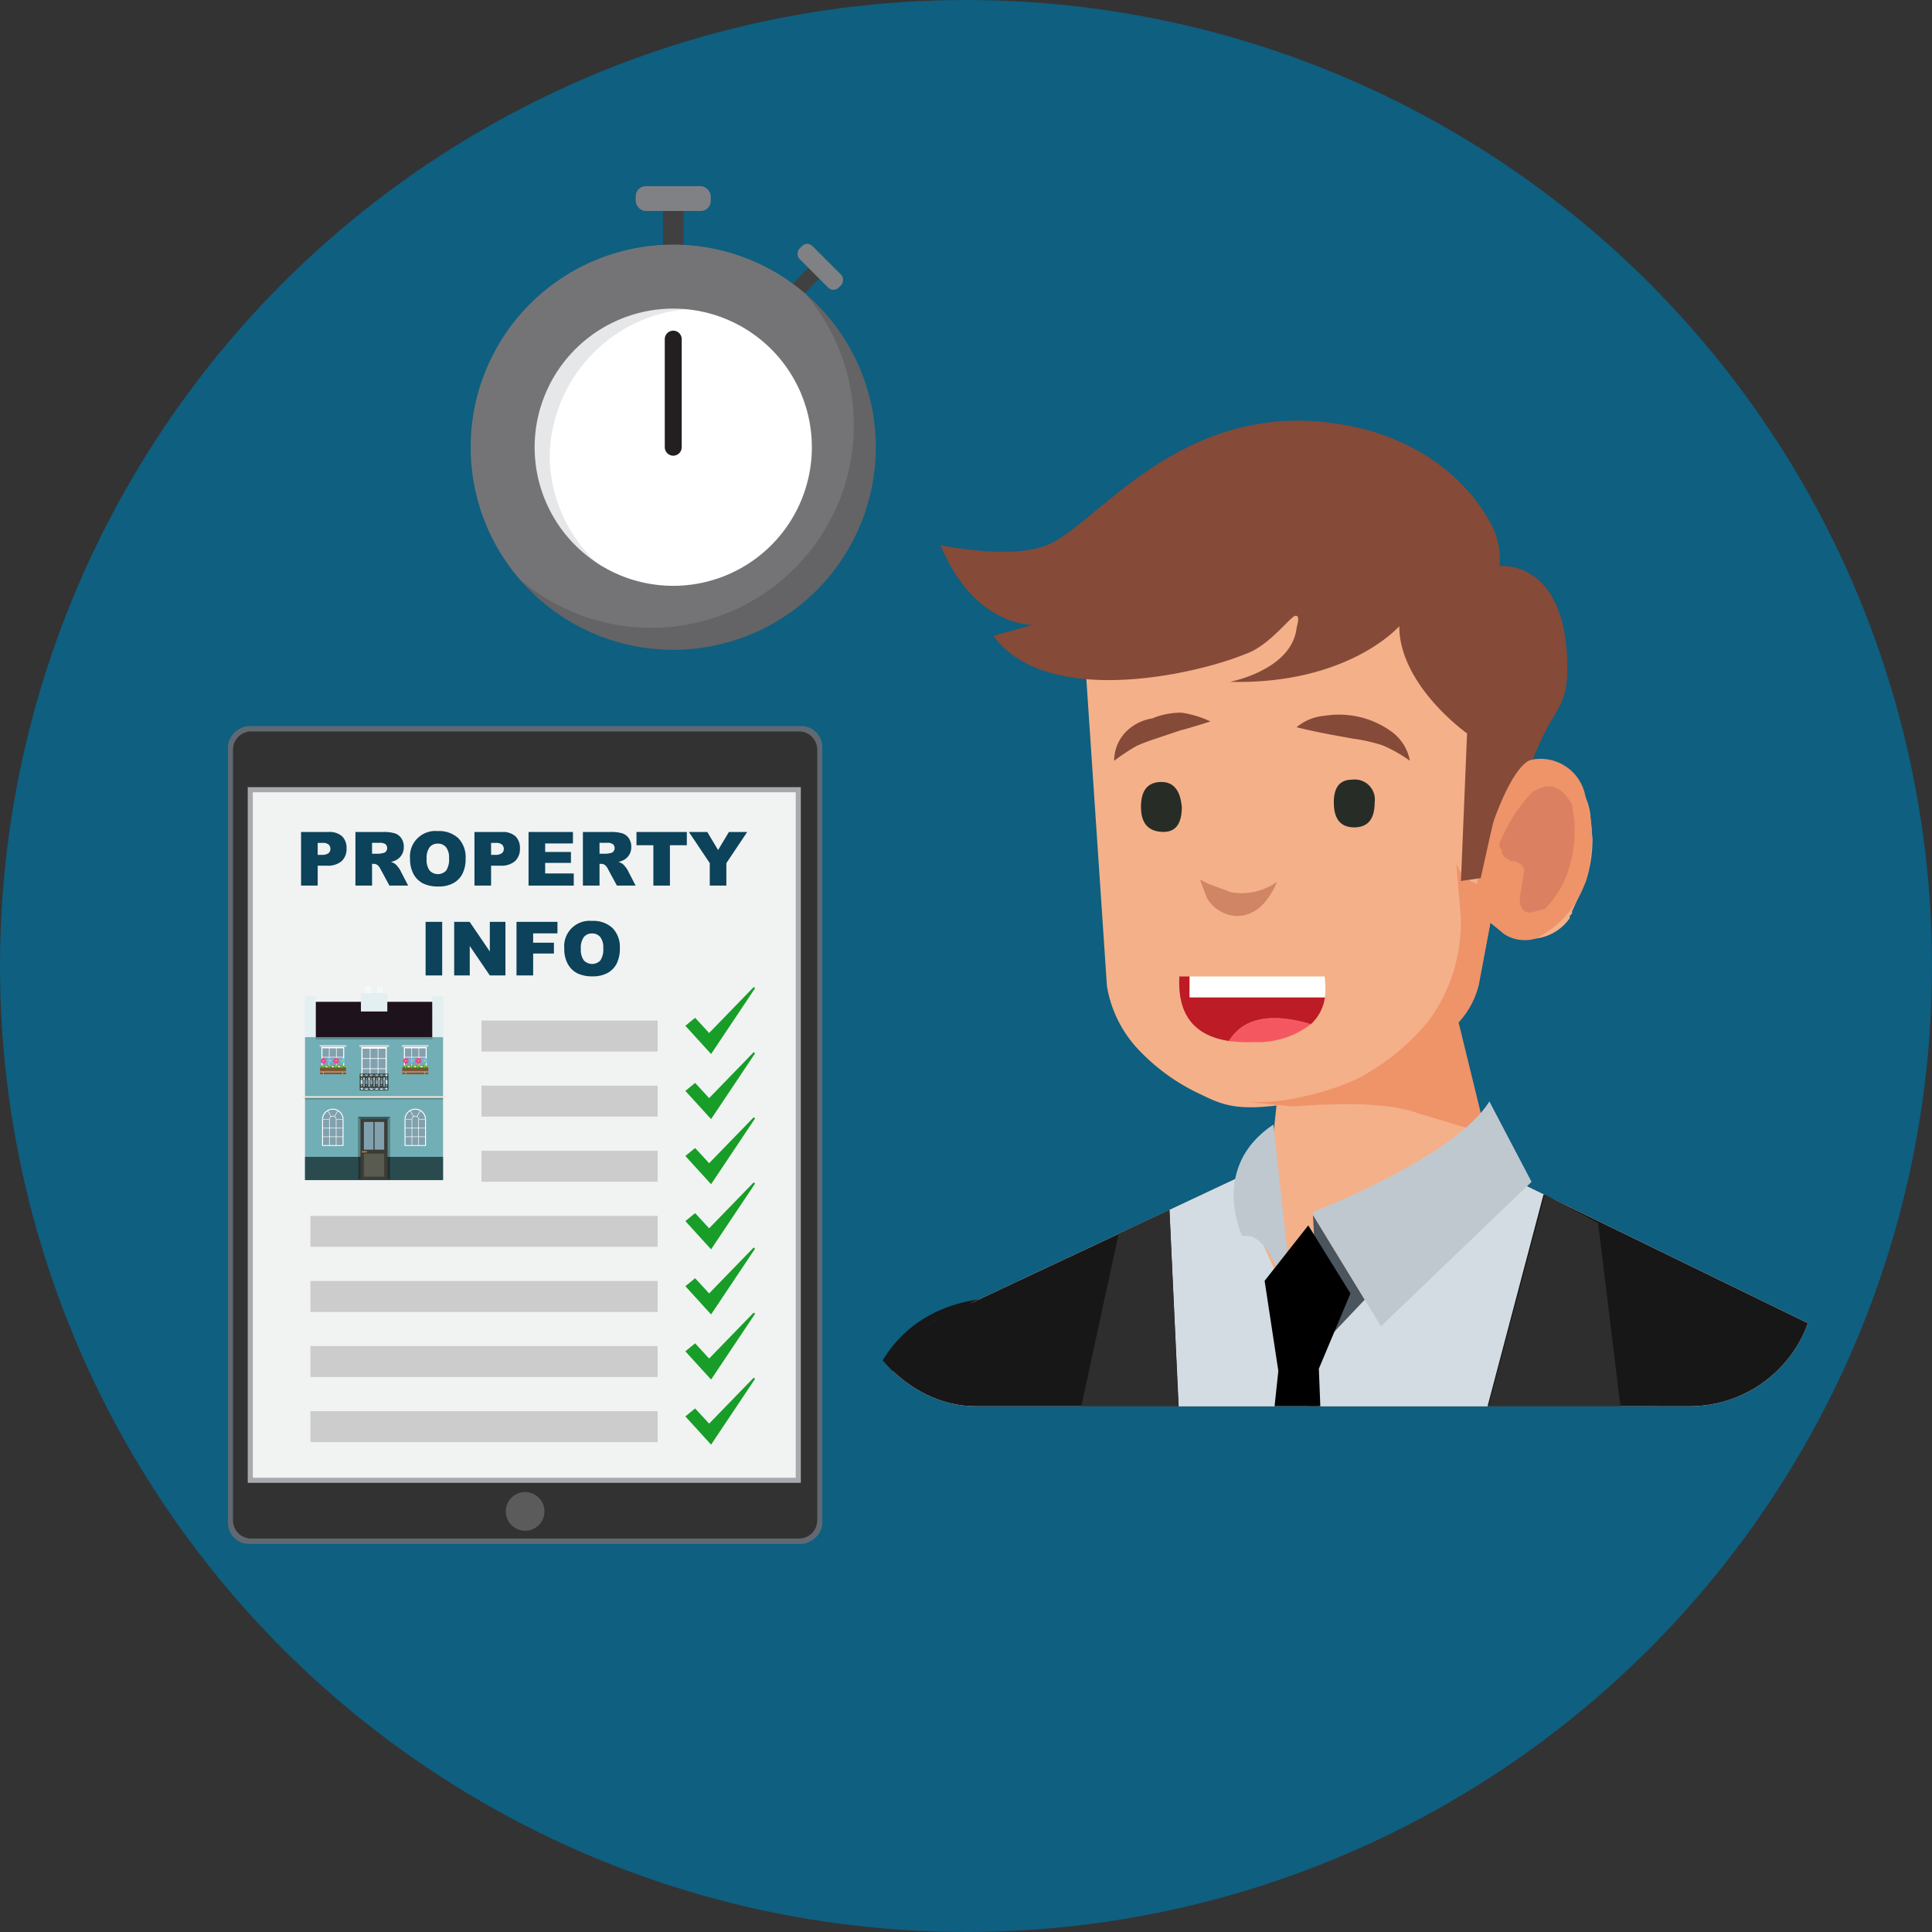 <?xml version="1.0" encoding="UTF-8"?>
<svg xmlns="http://www.w3.org/2000/svg" xmlns:xlink="http://www.w3.org/1999/xlink" width="160" height="160" viewBox="0 0 160 160">
  <rect x="0" y="0" width="160" height="160" fill="#333333" stroke="none"/>
  <defs>
    <style>.cls-1,.cls-11,.cls-36,.cls-39{fill:none;}.cls-2{isolation:isolate;}.cls-3{fill:#0e5f80;}.cls-4{fill:#404041;}.cls-5{fill:#808184;}.cls-33,.cls-6{fill:#fff;}.cls-7{fill:#e6e7e8;}.cls-8{fill:#747477;}.cls-20,.cls-9{opacity:0.2;}.cls-10{fill:#231f20;}.cls-11{stroke:#231f20;stroke-linecap:round;stroke-linejoin:round;stroke-width:1.403px;}.cls-12{fill:#606971;}.cls-13{fill:#323232;}.cls-14{fill:#a7a9ac;}.cls-15{fill:#f1f2f2;}.cls-16{fill:#5b5b5b;}.cls-17{fill:#0c425a;}.cls-18{fill:#1e121c;}.cls-102,.cls-103,.cls-104,.cls-105,.cls-106,.cls-107,.cls-108,.cls-109,.cls-112,.cls-113,.cls-114,.cls-115,.cls-116,.cls-117,.cls-118,.cls-119,.cls-18,.cls-21,.cls-22,.cls-23,.cls-28,.cls-33,.cls-34,.cls-40,.cls-41,.cls-42,.cls-43,.cls-44,.cls-45,.cls-46,.cls-47,.cls-51,.cls-52,.cls-53,.cls-54,.cls-55,.cls-56,.cls-57,.cls-58,.cls-61,.cls-62,.cls-63,.cls-64,.cls-65,.cls-66,.cls-67,.cls-68,.cls-71,.cls-72,.cls-73,.cls-74,.cls-75,.cls-76,.cls-77,.cls-78,.cls-82,.cls-83,.cls-84,.cls-85,.cls-86,.cls-87,.cls-88,.cls-89,.cls-92,.cls-93,.cls-94,.cls-95,.cls-96,.cls-97,.cls-98,.cls-99{fill-rule:evenodd;}.cls-19{fill:#72aeb5;}.cls-21{fill:#2a4b4e;}.cls-22,.cls-25{fill:#e3eff0;}.cls-23{fill:#f3f9f8;}.cls-24{fill:#f3e8d5;}.cls-26{fill:#568388;}.cls-27{fill:#1c3234;}.cls-28{fill:#39575b;}.cls-29{fill:#3b3c35;}.cls-30,.cls-34{fill:#81a1ae;}.cls-31{fill:#595a50;}.cls-32{fill:#c87e2c;}.cls-35{fill:#d3d6dd;}.cls-36{stroke:#14140b;stroke-width:0.043px;}.cls-36,.cls-39{stroke-miterlimit:10;}.cls-37{fill:#7f5533;}.cls-38{fill:#422918;mix-blend-mode:multiply;opacity:0.3;}.cls-39{stroke:#93c01f;stroke-width:0.061px;}.cls-40{fill:url(#linear-gradient);}.cls-41{fill:url(#linear-gradient-2);}.cls-42{fill:url(#linear-gradient-3);}.cls-43{fill:url(#linear-gradient-4);}.cls-44{fill:url(#linear-gradient-5);}.cls-45{fill:url(#linear-gradient-6);}.cls-46{fill:url(#linear-gradient-7);}.cls-47{fill:url(#linear-gradient-8);}.cls-48{fill:#fcea0d;}.cls-49{fill:url(#linear-gradient-9);}.cls-50{fill:url(#linear-gradient-10);}.cls-51{fill:url(#linear-gradient-11);}.cls-52{fill:url(#linear-gradient-12);}.cls-53{fill:url(#linear-gradient-13);}.cls-54{fill:url(#linear-gradient-14);}.cls-55{fill:url(#linear-gradient-15);}.cls-56{fill:url(#linear-gradient-16);}.cls-57{fill:url(#linear-gradient-17);}.cls-58{fill:url(#linear-gradient-18);}.cls-59{fill:url(#linear-gradient-19);}.cls-60{fill:url(#linear-gradient-20);}.cls-61{fill:url(#linear-gradient-21);}.cls-62{fill:url(#linear-gradient-22);}.cls-63{fill:url(#linear-gradient-23);}.cls-64{fill:url(#linear-gradient-24);}.cls-65{fill:url(#linear-gradient-25);}.cls-66{fill:url(#linear-gradient-26);}.cls-67{fill:url(#linear-gradient-27);}.cls-68{fill:url(#linear-gradient-28);}.cls-69{fill:url(#linear-gradient-29);}.cls-70{fill:url(#linear-gradient-30);}.cls-71{fill:url(#linear-gradient-31);}.cls-72{fill:url(#linear-gradient-32);}.cls-73{fill:url(#linear-gradient-33);}.cls-74{fill:url(#linear-gradient-34);}.cls-75{fill:url(#linear-gradient-35);}.cls-76{fill:url(#linear-gradient-36);}.cls-77{fill:url(#linear-gradient-37);}.cls-78{fill:url(#linear-gradient-38);}.cls-79{fill:url(#linear-gradient-39);}.cls-80{fill:url(#linear-gradient-40);}.cls-81{fill:#c7b299;}.cls-82{fill:url(#linear-gradient-41);}.cls-83{fill:url(#linear-gradient-42);}.cls-84{fill:url(#linear-gradient-43);}.cls-85{fill:url(#linear-gradient-44);}.cls-86{fill:url(#linear-gradient-45);}.cls-87{fill:url(#linear-gradient-46);}.cls-88{fill:url(#linear-gradient-47);}.cls-89{fill:url(#linear-gradient-48);}.cls-90{fill:url(#linear-gradient-49);}.cls-91{fill:url(#linear-gradient-50);}.cls-92{fill:url(#linear-gradient-51);}.cls-93{fill:url(#linear-gradient-52);}.cls-94{fill:url(#linear-gradient-53);}.cls-95{fill:url(#linear-gradient-54);}.cls-96{fill:url(#linear-gradient-55);}.cls-97{fill:url(#linear-gradient-56);}.cls-98{fill:url(#linear-gradient-57);}.cls-99{fill:url(#linear-gradient-58);}.cls-100{fill:url(#linear-gradient-59);}.cls-101{fill:url(#linear-gradient-60);}.cls-102{fill:url(#linear-gradient-61);}.cls-103{fill:url(#linear-gradient-62);}.cls-104{fill:url(#linear-gradient-63);}.cls-105{fill:url(#linear-gradient-64);}.cls-106{fill:url(#linear-gradient-65);}.cls-107{fill:url(#linear-gradient-66);}.cls-108{fill:url(#linear-gradient-67);}.cls-109{fill:url(#linear-gradient-68);}.cls-110{fill:url(#linear-gradient-69);}.cls-111{fill:url(#linear-gradient-70);}.cls-112{fill:url(#linear-gradient-71);}.cls-113{fill:url(#linear-gradient-72);}.cls-114{fill:url(#linear-gradient-73);}.cls-115{fill:url(#linear-gradient-74);}.cls-116{fill:url(#linear-gradient-75);}.cls-117{fill:url(#linear-gradient-76);}.cls-118{fill:url(#linear-gradient-77);}.cls-119{fill:url(#linear-gradient-78);}.cls-120{fill:url(#linear-gradient-79);}.cls-121{fill:url(#linear-gradient-80);}.cls-122{fill:#ccc;}.cls-123{fill:#179d28;}.cls-124{clip-path:url(#clip-path);}.cls-125{fill:#f4b089;}.cls-126{fill:#ef9369;}.cls-127{fill:#db8061;}.cls-128{fill:#d08564;}.cls-129{fill:#272c26;}.cls-130{fill:#854a38;}.cls-131{fill:#e69376;}.cls-132{fill:#171717;}.cls-133{fill:#f6a382;}.cls-134{fill:#d3dce3;}.cls-135{fill:#4b555e;}.cls-136{fill:#707f8d;}.cls-137{fill:#2e2e2e;}.cls-138{fill:#c0c8cf;}.cls-139{fill:#f55761;}.cls-140{fill:#bd1b25;}</style>
    <linearGradient id="linear-gradient" x1="42.497" y1="87.715" x2="42.631" y2="87.715" gradientTransform="translate(-15.78)" gradientUnits="userSpaceOnUse">
      <stop offset="0" stop-color="#ef87b5"></stop>
      <stop offset="0.406" stop-color="#eb4b9c"></stop>
      <stop offset="0.806" stop-color="#e71586"></stop>
      <stop offset="1" stop-color="#e5007e"></stop>
    </linearGradient>
    <linearGradient id="linear-gradient-2" x1="-3799.021" y1="-1735.809" x2="-3798.886" y2="-1735.809" gradientTransform="translate(-3772.17 -1647.825) rotate(180)" xlink:href="#linear-gradient"></linearGradient>
    <linearGradient id="linear-gradient-3" x1="-953.664" y1="-2757.642" x2="-953.529" y2="-2757.642" gradientTransform="translate(-2730.724 1041.446) rotate(90)" xlink:href="#linear-gradient"></linearGradient>
    <linearGradient id="linear-gradient-4" x1="-2802.86" y1="1109.548" x2="-2802.726" y2="1109.548" gradientTransform="translate(-1082.899 -2714.944) rotate(-90)" xlink:href="#linear-gradient"></linearGradient>
    <linearGradient id="linear-gradient-5" x1="133.709" y1="-1541.275" x2="133.844" y2="-1541.275" gradientTransform="translate(-1157.561 1083.006) rotate(45)" xlink:href="#linear-gradient"></linearGradient>
    <linearGradient id="linear-gradient-6" x1="-3890.233" y1="-106.819" x2="-3890.099" y2="-106.819" gradientTransform="translate(-2648.542 -2738.351) rotate(-135)" xlink:href="#linear-gradient"></linearGradient>
    <linearGradient id="linear-gradient-7" x1="-2582.654" y1="-2848.854" x2="-2582.519" y2="-2848.854" gradientTransform="translate(-3813.73 -100.335) rotate(135)" xlink:href="#linear-gradient"></linearGradient>
    <linearGradient id="linear-gradient-8" x1="-1173.87" y1="1200.761" x2="-1173.736" y2="1200.761" gradientTransform="translate(7.627 -1591.315) rotate(-45)" xlink:href="#linear-gradient"></linearGradient>
    <linearGradient id="linear-gradient-9" x1="42.321" y1="88.382" x2="42.592" y2="88.382" gradientTransform="translate(-15.78)" gradientUnits="userSpaceOnUse">
      <stop offset="0" stop-color="#008d36"></stop>
      <stop offset="0.448" stop-color="#48a62b"></stop>
      <stop offset="0.82" stop-color="#7eb922"></stop>
      <stop offset="1" stop-color="#93c01f"></stop>
    </linearGradient>
    <linearGradient id="linear-gradient-10" x1="42.536" y1="88.382" x2="42.807" y2="88.382" xlink:href="#linear-gradient-9"></linearGradient>
    <linearGradient id="linear-gradient-11" x1="43.02" y1="87.715" x2="43.155" y2="87.715" gradientTransform="translate(-15.78)" gradientUnits="userSpaceOnUse">
      <stop offset="0" stop-color="#9ccaee"></stop>
      <stop offset="0.25" stop-color="#7fc0ea"></stop>
      <stop offset="0.754" stop-color="#4aafe3"></stop>
      <stop offset="1" stop-color="#35a8e0"></stop>
    </linearGradient>
    <linearGradient id="linear-gradient-12" x1="-3799.544" y1="-1735.809" x2="-3799.41" y2="-1735.809" gradientTransform="translate(-3772.17 -1647.825) rotate(180)" xlink:href="#linear-gradient-11"></linearGradient>
    <linearGradient id="linear-gradient-13" x1="-953.664" y1="-2758.165" x2="-953.529" y2="-2758.165" gradientTransform="translate(-2730.724 1041.446) rotate(90)" xlink:href="#linear-gradient-11"></linearGradient>
    <linearGradient id="linear-gradient-14" x1="-2802.86" y1="1110.071" x2="-2802.726" y2="1110.071" gradientTransform="translate(-1082.899 -2714.944) rotate(-90)" xlink:href="#linear-gradient-11"></linearGradient>
    <linearGradient id="linear-gradient-15" x1="134.079" y1="-1541.645" x2="134.214" y2="-1541.645" gradientTransform="translate(-1157.561 1083.006) rotate(45)" xlink:href="#linear-gradient-11"></linearGradient>
    <linearGradient id="linear-gradient-16" x1="-3890.604" y1="-106.449" x2="-3890.469" y2="-106.449" gradientTransform="translate(-2648.542 -2738.351) rotate(-135)" xlink:href="#linear-gradient-11"></linearGradient>
    <linearGradient id="linear-gradient-17" x1="-2583.024" y1="-2849.224" x2="-2582.89" y2="-2849.224" gradientTransform="translate(-3813.73 -100.335) rotate(135)" xlink:href="#linear-gradient-11"></linearGradient>
    <linearGradient id="linear-gradient-18" x1="-1173.5" y1="1201.131" x2="-1173.366" y2="1201.131" gradientTransform="translate(7.627 -1591.315) rotate(-45)" xlink:href="#linear-gradient-11"></linearGradient>
    <linearGradient id="linear-gradient-19" x1="42.844" y1="88.382" x2="43.115" y2="88.382" xlink:href="#linear-gradient-9"></linearGradient>
    <linearGradient id="linear-gradient-20" x1="43.059" y1="88.382" x2="43.33" y2="88.382" xlink:href="#linear-gradient-9"></linearGradient>
    <linearGradient id="linear-gradient-21" x1="44.08" y1="87.715" x2="44.215" y2="87.715" xlink:href="#linear-gradient-11"></linearGradient>
    <linearGradient id="linear-gradient-22" x1="-3800.604" y1="-1735.809" x2="-3800.47" y2="-1735.809" gradientTransform="translate(-3772.17 -1647.825) rotate(180)" xlink:href="#linear-gradient-11"></linearGradient>
    <linearGradient id="linear-gradient-23" x1="-953.664" y1="-2759.225" x2="-953.529" y2="-2759.225" gradientTransform="translate(-2730.724 1041.446) rotate(90)" xlink:href="#linear-gradient-11"></linearGradient>
    <linearGradient id="linear-gradient-24" x1="-2802.86" y1="1111.131" x2="-2802.726" y2="1111.131" gradientTransform="translate(-1082.899 -2714.944) rotate(-90)" xlink:href="#linear-gradient-11"></linearGradient>
    <linearGradient id="linear-gradient-25" x1="134.829" y1="-1542.394" x2="134.963" y2="-1542.394" gradientTransform="translate(-1157.561 1083.006) rotate(45)" xlink:href="#linear-gradient-11"></linearGradient>
    <linearGradient id="linear-gradient-26" x1="-3891.353" y1="-105.699" x2="-3891.218" y2="-105.699" gradientTransform="translate(-2648.542 -2738.351) rotate(-135)" xlink:href="#linear-gradient-11"></linearGradient>
    <linearGradient id="linear-gradient-27" x1="-2583.774" y1="-2849.974" x2="-2583.639" y2="-2849.974" gradientTransform="translate(-3813.73 -100.335) rotate(135)" xlink:href="#linear-gradient-11"></linearGradient>
    <linearGradient id="linear-gradient-28" x1="-1172.751" y1="1201.88" x2="-1172.616" y2="1201.88" gradientTransform="translate(7.627 -1591.315) rotate(-45)" xlink:href="#linear-gradient-11"></linearGradient>
    <linearGradient id="linear-gradient-29" x1="43.905" y1="88.382" x2="44.175" y2="88.382" xlink:href="#linear-gradient-9"></linearGradient>
    <linearGradient id="linear-gradient-30" x1="44.119" y1="88.382" x2="44.39" y2="88.382" xlink:href="#linear-gradient-9"></linearGradient>
    <linearGradient id="linear-gradient-31" x1="43.543" y1="87.715" x2="43.678" y2="87.715" xlink:href="#linear-gradient"></linearGradient>
    <linearGradient id="linear-gradient-32" x1="-3800.068" y1="-1735.809" x2="-3799.933" y2="-1735.809" gradientTransform="translate(-3772.17 -1647.825) rotate(180)" xlink:href="#linear-gradient"></linearGradient>
    <linearGradient id="linear-gradient-33" x1="-953.664" y1="-2758.688" x2="-953.529" y2="-2758.688" gradientTransform="translate(-2730.724 1041.446) rotate(90)" xlink:href="#linear-gradient"></linearGradient>
    <linearGradient id="linear-gradient-34" x1="-2802.86" y1="1110.595" x2="-2802.726" y2="1110.595" gradientTransform="translate(-1082.899 -2714.944) rotate(-90)" xlink:href="#linear-gradient"></linearGradient>
    <linearGradient id="linear-gradient-35" x1="134.449" y1="-1542.015" x2="134.584" y2="-1542.015" gradientTransform="translate(-1157.561 1083.006) rotate(45)" xlink:href="#linear-gradient"></linearGradient>
    <linearGradient id="linear-gradient-36" x1="-3890.974" y1="-106.079" x2="-3890.839" y2="-106.079" gradientTransform="translate(-2648.542 -2738.351) rotate(-135)" xlink:href="#linear-gradient"></linearGradient>
    <linearGradient id="linear-gradient-37" x1="-2583.394" y1="-2849.594" x2="-2583.26" y2="-2849.594" gradientTransform="translate(-3813.73 -100.335) rotate(135)" xlink:href="#linear-gradient"></linearGradient>
    <linearGradient id="linear-gradient-38" x1="-1173.13" y1="1201.501" x2="-1172.996" y2="1201.501" gradientTransform="translate(7.627 -1591.315) rotate(-45)" xlink:href="#linear-gradient"></linearGradient>
    <linearGradient id="linear-gradient-39" x1="43.368" y1="88.382" x2="43.639" y2="88.382" xlink:href="#linear-gradient-9"></linearGradient>
    <linearGradient id="linear-gradient-40" x1="43.583" y1="88.382" x2="43.853" y2="88.382" xlink:href="#linear-gradient-9"></linearGradient>
    <linearGradient id="linear-gradient-41" x1="49.312" y1="87.715" x2="49.447" y2="87.715" xlink:href="#linear-gradient"></linearGradient>
    <linearGradient id="linear-gradient-42" x1="-3805.837" y1="-1735.809" x2="-3805.702" y2="-1735.809" gradientTransform="translate(-3772.17 -1647.825) rotate(180)" xlink:href="#linear-gradient"></linearGradient>
    <linearGradient id="linear-gradient-43" x1="-953.664" y1="-2764.457" x2="-953.529" y2="-2764.457" gradientTransform="translate(-2730.724 1041.446) rotate(90)" xlink:href="#linear-gradient"></linearGradient>
    <linearGradient id="linear-gradient-44" x1="-2802.86" y1="1116.364" x2="-2802.726" y2="1116.364" gradientTransform="translate(-1082.899 -2714.944) rotate(-90)" xlink:href="#linear-gradient"></linearGradient>
    <linearGradient id="linear-gradient-45" x1="138.529" y1="-1546.094" x2="138.663" y2="-1546.094" gradientTransform="translate(-1157.561 1083.006) rotate(45)" xlink:href="#linear-gradient"></linearGradient>
    <linearGradient id="linear-gradient-46" x1="-3895.053" y1="-101.999" x2="-3894.918" y2="-101.999" gradientTransform="translate(-2648.542 -2738.351) rotate(-135)" xlink:href="#linear-gradient"></linearGradient>
    <linearGradient id="linear-gradient-47" x1="-2587.474" y1="-2853.674" x2="-2587.339" y2="-2853.674" gradientTransform="translate(-3813.73 -100.335) rotate(135)" xlink:href="#linear-gradient"></linearGradient>
    <linearGradient id="linear-gradient-48" x1="-1169.051" y1="1205.58" x2="-1168.916" y2="1205.58" gradientTransform="translate(7.627 -1591.315) rotate(-45)" xlink:href="#linear-gradient"></linearGradient>
    <linearGradient id="linear-gradient-49" x1="49.137" y1="88.382" x2="49.408" y2="88.382" xlink:href="#linear-gradient-9"></linearGradient>
    <linearGradient id="linear-gradient-50" x1="49.352" y1="88.382" x2="49.622" y2="88.382" xlink:href="#linear-gradient-9"></linearGradient>
    <linearGradient id="linear-gradient-51" x1="49.836" y1="87.715" x2="49.97" y2="87.715" xlink:href="#linear-gradient-11"></linearGradient>
    <linearGradient id="linear-gradient-52" x1="-3806.36" y1="-1735.809" x2="-3806.226" y2="-1735.809" gradientTransform="translate(-3772.17 -1647.825) rotate(180)" xlink:href="#linear-gradient-11"></linearGradient>
    <linearGradient id="linear-gradient-53" x1="-953.664" y1="-2764.981" x2="-953.529" y2="-2764.981" gradientTransform="translate(-2730.724 1041.446) rotate(90)" xlink:href="#linear-gradient-11"></linearGradient>
    <linearGradient id="linear-gradient-54" x1="-2802.86" y1="1116.887" x2="-2802.726" y2="1116.887" gradientTransform="translate(-1082.899 -2714.944) rotate(-90)" xlink:href="#linear-gradient-11"></linearGradient>
    <linearGradient id="linear-gradient-55" x1="138.899" y1="-1546.464" x2="139.033" y2="-1546.464" gradientTransform="translate(-1157.561 1083.006) rotate(45)" xlink:href="#linear-gradient-11"></linearGradient>
    <linearGradient id="linear-gradient-56" x1="-3895.423" y1="-101.629" x2="-3895.288" y2="-101.629" gradientTransform="translate(-2648.542 -2738.351) rotate(-135)" xlink:href="#linear-gradient-11"></linearGradient>
    <linearGradient id="linear-gradient-57" x1="-2587.844" y1="-2854.044" x2="-2587.709" y2="-2854.044" gradientTransform="translate(-3813.73 -100.335) rotate(135)" xlink:href="#linear-gradient-11"></linearGradient>
    <linearGradient id="linear-gradient-58" x1="-1168.681" y1="1205.95" x2="-1168.546" y2="1205.95" gradientTransform="translate(7.627 -1591.315) rotate(-45)" xlink:href="#linear-gradient-11"></linearGradient>
    <linearGradient id="linear-gradient-59" x1="49.66" y1="88.382" x2="49.931" y2="88.382" xlink:href="#linear-gradient-9"></linearGradient>
    <linearGradient id="linear-gradient-60" x1="49.875" y1="88.382" x2="50.146" y2="88.382" xlink:href="#linear-gradient-9"></linearGradient>
    <linearGradient id="linear-gradient-61" x1="50.896" y1="87.715" x2="51.031" y2="87.715" xlink:href="#linear-gradient-11"></linearGradient>
    <linearGradient id="linear-gradient-62" x1="-3807.42" y1="-1735.809" x2="-3807.286" y2="-1735.809" gradientTransform="translate(-3772.17 -1647.825) rotate(180)" xlink:href="#linear-gradient-11"></linearGradient>
    <linearGradient id="linear-gradient-63" x1="-953.664" y1="-2766.041" x2="-953.529" y2="-2766.041" gradientTransform="translate(-2730.724 1041.446) rotate(90)" xlink:href="#linear-gradient-11"></linearGradient>
    <linearGradient id="linear-gradient-64" x1="-2802.86" y1="1117.947" x2="-2802.726" y2="1117.947" gradientTransform="translate(-1082.899 -2714.944) rotate(-90)" xlink:href="#linear-gradient-11"></linearGradient>
    <linearGradient id="linear-gradient-65" x1="139.648" y1="-1547.214" x2="139.783" y2="-1547.214" gradientTransform="translate(-1157.561 1083.006) rotate(45)" xlink:href="#linear-gradient-11"></linearGradient>
    <linearGradient id="linear-gradient-66" x1="-3896.173" y1="-100.88" x2="-3896.038" y2="-100.88" gradientTransform="translate(-2648.542 -2738.351) rotate(-135)" xlink:href="#linear-gradient-11"></linearGradient>
    <linearGradient id="linear-gradient-67" x1="-2588.593" y1="-2854.793" x2="-2588.459" y2="-2854.793" gradientTransform="translate(-3813.73 -100.335) rotate(135)" xlink:href="#linear-gradient-11"></linearGradient>
    <linearGradient id="linear-gradient-68" x1="-1167.931" y1="1206.7" x2="-1167.796" y2="1206.7" gradientTransform="translate(7.627 -1591.315) rotate(-45)" xlink:href="#linear-gradient-11"></linearGradient>
    <linearGradient id="linear-gradient-69" x1="50.72" y1="88.382" x2="50.991" y2="88.382" xlink:href="#linear-gradient-9"></linearGradient>
    <linearGradient id="linear-gradient-70" x1="50.935" y1="88.382" x2="51.206" y2="88.382" xlink:href="#linear-gradient-9"></linearGradient>
    <linearGradient id="linear-gradient-71" x1="50.359" y1="87.715" x2="50.494" y2="87.715" xlink:href="#linear-gradient"></linearGradient>
    <linearGradient id="linear-gradient-72" x1="-3806.883" y1="-1735.809" x2="-3806.749" y2="-1735.809" gradientTransform="translate(-3772.17 -1647.825) rotate(180)" xlink:href="#linear-gradient"></linearGradient>
    <linearGradient id="linear-gradient-73" x1="-953.664" y1="-2765.504" x2="-953.529" y2="-2765.504" gradientTransform="translate(-2730.724 1041.446) rotate(90)" xlink:href="#linear-gradient"></linearGradient>
    <linearGradient id="linear-gradient-74" x1="-2802.86" y1="1117.411" x2="-2802.726" y2="1117.411" gradientTransform="translate(-1082.899 -2714.944) rotate(-90)" xlink:href="#linear-gradient"></linearGradient>
    <linearGradient id="linear-gradient-75" x1="139.269" y1="-1546.834" x2="139.403" y2="-1546.834" gradientTransform="translate(-1157.561 1083.006) rotate(45)" xlink:href="#linear-gradient"></linearGradient>
    <linearGradient id="linear-gradient-76" x1="-3895.793" y1="-101.259" x2="-3895.659" y2="-101.259" gradientTransform="translate(-2648.542 -2738.351) rotate(-135)" xlink:href="#linear-gradient"></linearGradient>
    <linearGradient id="linear-gradient-77" x1="-2588.214" y1="-2854.414" x2="-2588.079" y2="-2854.414" gradientTransform="translate(-3813.73 -100.335) rotate(135)" xlink:href="#linear-gradient"></linearGradient>
    <linearGradient id="linear-gradient-78" x1="-1168.311" y1="1206.32" x2="-1168.176" y2="1206.32" gradientTransform="translate(7.627 -1591.315) rotate(-45)" xlink:href="#linear-gradient"></linearGradient>
    <linearGradient id="linear-gradient-79" x1="50.184" y1="88.382" x2="50.454" y2="88.382" xlink:href="#linear-gradient-9"></linearGradient>
    <linearGradient id="linear-gradient-80" x1="50.398" y1="88.382" x2="50.669" y2="88.382" xlink:href="#linear-gradient-9"></linearGradient>
    <clipPath id="clip-path">
      <rect class="cls-1" x="70.345" y="22.544" width="80" height="93.913" rx="10.423"></rect>
    </clipPath>
  </defs>
  <g class="cls-2">
    <g id="Layer_1" data-name="Layer 1">
      <circle class="cls-3" cx="80" cy="80" r="80"></circle>
      <rect class="cls-4" x="54.908" y="16.86" width="1.693" height="4.044"></rect>
      <rect class="cls-5" x="52.646" y="15.421" width="6.217" height="2.052" rx="0.827"></rect>
      <rect class="cls-4" x="66.042" y="21.878" width="1.248" height="2.98" transform="translate(36.05 -40.295) rotate(45)"></rect>
      <rect class="cls-5" x="65.644" y="21.343" width="4.582" height="1.512" rx="0.609" transform="translate(35.524 -41.565) rotate(45)"></rect>
      <ellipse class="cls-6" cx="55.848" cy="37.238" rx="12.681" ry="12.225"></ellipse>
      <path class="cls-7" d="M45.522,37.782A12.459,12.459,0,0,1,58.203,25.557a13.253,13.253,0,0,1,1.769.121,13.085,13.085,0,0,0-4.123-.665A12.459,12.459,0,0,0,43.167,37.238,12.382,12.382,0,0,0,54.08,49.342,12.271,12.271,0,0,1,45.522,37.782Z"></path>
      <path class="cls-8" d="M55.755,25.557A11.479,11.479,0,1,1,44.276,37.036,11.492,11.492,0,0,1,55.755,25.557m0-5.298a16.777,16.777,0,1,0,16.777,16.777,16.777,16.777,0,0,0-16.777-16.777Z"></path>
      <g class="cls-9">
        <path class="cls-10" d="M66.67,24.296A16.776,16.776,0,0,1,43.014,47.951,16.777,16.777,0,1,0,66.67,24.296Z"></path>
      </g>
      <line class="cls-11" x1="55.755" y1="37.036" x2="55.755" y2="28.085"></line>
      <rect class="cls-12" x="9.625" y="69.383" width="67.726" height="49.225" rx="1.732" transform="translate(-50.508 137.483) rotate(-90)"></rect>
      <path class="cls-13" d="M20.807,60.574H66.169a1.51,1.51,0,0,1,1.51,1.51v63.823a1.51,1.51,0,0,1-1.51,1.51H20.807a1.51,1.51,0,0,1-1.51-1.51V62.084A1.51,1.51,0,0,1,20.807,60.574Z" transform="translate(86.976 187.991) rotate(180)"></path>
      <rect class="cls-14" x="14.612" y="71.093" width="57.613" height="45.805" transform="translate(-50.577 137.414) rotate(-90)"></rect>
      <rect class="cls-15" x="20.937" y="65.611" width="44.962" height="56.769" transform="translate(86.837 187.991) rotate(180)"></rect>
      <circle class="cls-16" cx="43.488" cy="125.168" r="1.603"></circle>
      <path class="cls-17" d="M24.933,68.902h2.279a1.56,1.56,0,0,1,1.116.354,1.329,1.329,0,0,1,.371,1.008,1.368,1.368,0,0,1-.404,1.051,1.753,1.753,0,0,1-1.234.378H26.31v1.647h-1.377Zm1.377,1.893h.337a.866.866,0,0,0,.557-.138.444.444,0,0,0,.16-.353.491.491,0,0,0-.139-.353.724.724,0,0,0-.524-.145H26.31Z"></path>
      <path class="cls-17" d="M29.435,73.341V68.902H31.72a3.296,3.296,0,0,1,.972.109,1.027,1.027,0,0,1,.542.404,1.221,1.221,0,0,1,.206.719,1.186,1.186,0,0,1-.591,1.071,1.626,1.626,0,0,1-.481.176,1.38,1.38,0,0,1,.357.164,1.402,1.402,0,0,1,.219.233,1.752,1.752,0,0,1,.192.275L33.8,73.341H32.25l-.732-1.356a1.023,1.023,0,0,0-.249-.342.577.577,0,0,0-.336-.103h-.121v1.802Zm1.377-2.64H31.39a2.097,2.097,0,0,0,.363-.061.367.367,0,0,0,.223-.14.447.447,0,0,0-.05-.587.821.821,0,0,0-.512-.115h-.603Z"></path>
      <path class="cls-17" d="M33.96,71.125a2.101,2.101,0,0,1,2.292-2.298,2.322,2.322,0,0,1,1.708.595,2.243,2.243,0,0,1,.6,1.666,2.729,2.729,0,0,1-.263,1.276,1.862,1.862,0,0,1-.757.775,2.499,2.499,0,0,1-1.233.277,2.843,2.843,0,0,1-1.243-.239,1.879,1.879,0,0,1-.798-.757A2.523,2.523,0,0,1,33.96,71.125Zm1.372.006a1.492,1.492,0,0,0,.249.966.945.945,0,0,0,1.364.006,1.644,1.644,0,0,0,.242-1.032,1.369,1.369,0,0,0-.253-.916.864.864,0,0,0-.686-.289.833.833,0,0,0-.666.294A1.489,1.489,0,0,0,35.332,71.131Z"></path>
      <path class="cls-17" d="M39.292,68.902h2.279a1.56,1.56,0,0,1,1.116.354,1.329,1.329,0,0,1,.371,1.008,1.369,1.369,0,0,1-.404,1.051,1.753,1.753,0,0,1-1.234.378h-.751v1.647H39.292Zm1.377,1.893h.337a.866.866,0,0,0,.557-.138.444.444,0,0,0,.16-.353.491.491,0,0,0-.139-.353.724.724,0,0,0-.524-.145h-.391Z"></path>
      <path class="cls-17" d="M43.773,68.902h3.676V69.85H45.148v.706h2.135v.905H45.148v.875h2.368v1.005H43.773Z"></path>
      <path class="cls-17" d="M48.273,73.341V68.902h2.285a3.297,3.297,0,0,1,.972.109,1.027,1.027,0,0,1,.542.404,1.221,1.221,0,0,1,.206.719,1.185,1.185,0,0,1-.591,1.071,1.626,1.626,0,0,1-.481.176,1.38,1.38,0,0,1,.357.164,1.403,1.403,0,0,1,.219.233,1.748,1.748,0,0,1,.192.275l.664,1.286h-1.55l-.732-1.356a1.022,1.022,0,0,0-.249-.342.577.577,0,0,0-.336-.103h-.121v1.802Zm1.377-2.64h.578a2.097,2.097,0,0,0,.363-.061.367.367,0,0,0,.223-.14.447.447,0,0,0-.05-.587.821.821,0,0,0-.512-.115h-.603Z"></path>
      <path class="cls-17" d="M52.711,68.902H56.88V69.998H55.48v3.343H54.109V69.998H52.711Z"></path>
      <path class="cls-17" d="M57.052,68.902h1.523l.894,1.497.895-1.497h1.516l-1.726,2.579v1.859H58.78V71.481Z"></path>
      <path class="cls-17" d="M35.246,76.343H36.62v4.438h-1.374Z"></path>
      <path class="cls-17" d="M37.613,76.343h1.281l1.671,2.456v-2.456h1.293v4.438h-1.293l-1.662-2.437v2.437h-1.29Z"></path>
      <path class="cls-17" d="M42.775,76.343H46.166v.954H44.153v.774h1.72v.896h-1.72v1.813H42.775Z"></path>
      <path class="cls-17" d="M46.732,78.565a2.101,2.101,0,0,1,2.292-2.298,2.322,2.322,0,0,1,1.708.595,2.244,2.244,0,0,1,.6,1.666,2.728,2.728,0,0,1-.263,1.276,1.862,1.862,0,0,1-.757.775,2.5,2.5,0,0,1-1.233.277,2.845,2.845,0,0,1-1.243-.239,1.879,1.879,0,0,1-.798-.757A2.523,2.523,0,0,1,46.732,78.565Zm1.372.006a1.492,1.492,0,0,0,.249.966.945.945,0,0,0,1.364.006,1.645,1.645,0,0,0,.242-1.032,1.369,1.369,0,0,0-.253-.916.863.863,0,0,0-.685-.289.832.832,0,0,0-.666.294A1.489,1.489,0,0,0,48.105,78.571Z"></path>
      <polygon class="cls-18" points="35.874 85.948 26.107 85.948 26.076 82.964 35.828 82.964 35.874 85.948 35.874 85.948"></polygon>
      <rect class="cls-19" x="25.26" y="85.891" width="11.432" height="11.841"></rect>
      <rect class="cls-20" x="26.156" y="85.891" width="9.656" height="0.192"></rect>
      <polygon class="cls-21" points="36.692 97.731 36.692 95.806 25.26 95.806 25.26 97.731 36.692 97.731 36.692 97.731"></polygon>
      <polygon class="cls-22" points="32.077 82.242 29.89 82.242 29.89 83.767 32.077 83.767 32.077 82.242 32.077 82.242"></polygon>
      <path class="cls-23" d="M31.224,81.802v.441h.51v-.441a.155.155,0,0,0-.155-.155h-.2A.155.155,0,0,0,31.224,81.802Z"></path>
      <path class="cls-23" d="M30.234,81.802v.441h.51v-.441a.155.155,0,0,0-.155-.155h-.2A.155.155,0,0,0,30.234,81.802Z"></path>
      <rect class="cls-24" x="25.054" y="90.783" width="11.819" height="0.136"></rect>
      <rect class="cls-20" x="25.235" y="90.919" width="11.457" height="0.132"></rect>
      <rect class="cls-25" x="25.26" y="82.501" width="0.895" height="3.389"></rect>
      <rect class="cls-25" x="35.797" y="82.501" width="0.895" height="3.389"></rect>
      <rect class="cls-26" x="29.639" y="92.487" width="2.676" height="5.22" transform="translate(61.955 190.193) rotate(180)"></rect>
      <rect class="cls-27" x="29.644" y="95.806" width="2.671" height="1.901"></rect>
      <polygon class="cls-28" points="30.987 93.681 29.639 92.487 32.316 92.487 30.987 93.681"></polygon>
      <g id="Symbol_9_0_Layer2_0_MEMBER_8_MEMBER_12_MEMBER_0_FILL" data-name="Symbol 9 0 Layer2 0 MEMBER 8 MEMBER 12 MEMBER 0 FILL">
        <path class="cls-29" d="M32.097,92.675H29.855v5.032h2.243Z"></path>
      </g>
      <g id="Symbol_9_0_Layer2_0_MEMBER_8_MEMBER_12_MEMBER_1_MEMBER_1_FILL" data-name="Symbol 9 0 Layer2 0 MEMBER 8 MEMBER 12 MEMBER 1 MEMBER 1 FILL">
        <path class="cls-30" d="M30.135,92.915V95.21H30.93V92.915Z"></path>
      </g>
      <g id="Symbol_9_0_Layer2_0_MEMBER_8_MEMBER_12_MEMBER_1_MEMBER_1_FILL-2" data-name="Symbol 9 0 Layer2 0 MEMBER 8 MEMBER 12 MEMBER 1 MEMBER 1 FILL">
        <path class="cls-30" d="M31.022,92.915V95.21h.794V92.915Z"></path>
      </g>
      <g id="Symbol_9_0_Layer2_0_MEMBER_8_MEMBER_12_MEMBER_1_MEMBER_1_FILL-3" data-name="Symbol 9 0 Layer2 0 MEMBER 8 MEMBER 12 MEMBER 1 MEMBER 1 FILL">
        <path class="cls-31" d="M30.135,95.539v1.908h1.681V95.539Z"></path>
      </g>
      <path class="cls-32" d="M30.338,95.33h-.33a.056.056,0,0,0-.055.056h0a.055.055,0,0,0,.055.055h.33a.056.056,0,0,0,.055-.055A.055.055,0,0,0,30.338,95.33Z"></path>
      <polygon class="cls-33" points="28.448 92.707 26.674 92.707 26.674 94.9 28.448 94.9 28.448 92.707 28.448 92.707"></polygon>
      <rect class="cls-30" x="26.752" y="92.734" width="0.508" height="0.669"></rect>
      <rect class="cls-30" x="27.862" y="92.734" width="0.508" height="0.669"></rect>
      <rect class="cls-30" x="26.752" y="93.449" width="0.508" height="0.669"></rect>
      <rect class="cls-30" x="27.307" y="93.449" width="0.508" height="0.669"></rect>
      <rect class="cls-30" x="27.862" y="93.449" width="0.508" height="0.669"></rect>
      <rect class="cls-30" x="26.752" y="94.163" width="0.508" height="0.669"></rect>
      <rect class="cls-30" x="27.307" y="94.163" width="0.508" height="0.669"></rect>
      <rect class="cls-30" x="27.862" y="94.163" width="0.508" height="0.669"></rect>
      <path class="cls-33" d="M27.561,91.82a.887.887,0,0,1,.887.887H26.674A.887.887,0,0,1,27.561,91.82Z"></path>
      <path class="cls-34" d="M27.307,92.707h0a.254.254,0,0,1,.508,0l0,.002v.693h-.508v-.696Z"></path>
      <path class="cls-34" d="M27.692,92.438a.29.29,0,0,0-.262,0l-.256-.443a.811.811,0,0,1,.773,0Z"></path>
      <path class="cls-34" d="M27.393,92.459a.299.299,0,0,0-.13.227h-.511a.809.809,0,0,1,.386-.669Z"></path>
      <path class="cls-34" d="M27.859,92.686a.299.299,0,0,0-.13-.227l.255-.442a.808.808,0,0,1,.386.669Z"></path>
      <polygon class="cls-33" points="32.025 86.714 29.931 86.714 29.931 90.247 32.025 90.247 32.025 86.714 32.025 86.714"></polygon>
      <rect class="cls-30" x="30.023" y="87.69" width="0.6" height="0.79"></rect>
      <rect class="cls-30" x="30.678" y="87.69" width="0.6" height="0.79"></rect>
      <rect class="cls-30" x="31.333" y="87.69" width="0.6" height="0.79"></rect>
      <rect class="cls-30" x="30.023" y="88.534" width="0.6" height="0.79"></rect>
      <rect class="cls-30" x="30.678" y="88.534" width="0.6" height="0.79"></rect>
      <rect class="cls-30" x="31.333" y="88.534" width="0.6" height="0.79"></rect>
      <rect class="cls-30" x="30.023" y="86.846" width="0.6" height="0.79"></rect>
      <rect class="cls-30" x="30.678" y="86.846" width="0.6" height="0.79"></rect>
      <rect class="cls-30" x="31.333" y="86.846" width="0.6" height="0.79"></rect>
      <rect class="cls-30" x="30.023" y="89.378" width="0.6" height="0.79"></rect>
      <rect class="cls-30" x="30.678" y="89.378" width="0.6" height="0.79"></rect>
      <rect class="cls-30" x="31.333" y="89.378" width="0.6" height="0.79"></rect>
      <rect class="cls-35" x="29.765" y="86.545" width="2.457" height="0.169" transform="translate(61.987 173.259) rotate(-180)"></rect>
      <rect class="cls-36" x="31.915" y="89.167" width="0.218" height="0.876" transform="translate(64.048 179.211) rotate(-180)"></rect>
      <circle class="cls-36" cx="32.024" cy="89.336" r="0.08"></circle>
      <circle class="cls-36" cx="32.024" cy="89.879" r="0.08"></circle>
      <rect class="cls-36" x="30.869" y="87.903" width="0.218" height="2.311" transform="translate(120.036 58.08) rotate(90)"></rect>
      <circle class="cls-36" cx="31.812" cy="89.058" r="0.08"></circle>
      <circle class="cls-36" cx="31.394" cy="89.058" r="0.08"></circle>
      <circle class="cls-36" cx="30.976" cy="89.058" r="0.08"></circle>
      <circle class="cls-36" cx="30.558" cy="89.058" r="0.08"></circle>
      <circle class="cls-36" cx="30.14" cy="89.058" r="0.08"></circle>
      <rect class="cls-36" x="30.869" y="88.997" width="0.218" height="2.311" transform="translate(121.13 59.175) rotate(90)"></rect>
      <circle class="cls-36" cx="31.812" cy="90.153" r="0.08"></circle>
      <circle class="cls-36" cx="31.394" cy="90.153" r="0.08"></circle>
      <circle class="cls-36" cx="30.976" cy="90.153" r="0.08"></circle>
      <circle class="cls-36" cx="30.558" cy="90.153" r="0.08"></circle>
      <circle class="cls-36" cx="30.14" cy="90.153" r="0.08"></circle>
      <rect class="cls-36" x="31.496" y="89.167" width="0.218" height="0.876" transform="translate(63.211 179.211) rotate(-180)"></rect>
      <circle class="cls-36" cx="31.606" cy="89.336" r="0.08"></circle>
      <circle class="cls-36" cx="31.606" cy="89.879" r="0.08"></circle>
      <rect class="cls-36" x="31.078" y="89.167" width="0.218" height="0.876" transform="translate(62.374 179.211) rotate(-180)"></rect>
      <circle class="cls-36" cx="31.187" cy="89.336" r="0.08"></circle>
      <circle class="cls-36" cx="31.187" cy="89.879" r="0.08"></circle>
      <rect class="cls-36" x="30.659" y="89.167" width="0.218" height="0.876" transform="translate(61.537 179.211) rotate(-180)"></rect>
      <circle class="cls-36" cx="30.769" cy="89.336" r="0.08"></circle>
      <circle class="cls-36" cx="30.769" cy="89.879" r="0.08"></circle>
      <rect class="cls-36" x="30.241" y="89.167" width="0.218" height="0.876" transform="translate(60.7 179.211) rotate(-180)"></rect>
      <circle class="cls-36" cx="30.35" cy="89.336" r="0.08"></circle>
      <circle class="cls-36" cx="30.35" cy="89.879" r="0.08"></circle>
      <rect class="cls-36" x="29.823" y="89.167" width="0.218" height="0.876" transform="translate(59.863 179.211) rotate(-180)"></rect>
      <circle class="cls-36" cx="29.932" cy="89.336" r="0.08"></circle>
      <circle class="cls-36" cx="29.932" cy="89.879" r="0.08"></circle>
      <polygon class="cls-33" points="28.504 86.697 26.619 86.697 26.619 88.382 28.504 88.382 28.504 86.697 28.504 86.697"></polygon>
      <rect class="cls-30" x="26.701" y="87.576" width="0.54" height="0.711"></rect>
      <rect class="cls-30" x="27.291" y="87.576" width="0.54" height="0.711"></rect>
      <rect class="cls-30" x="27.881" y="87.576" width="0.54" height="0.711"></rect>
      <rect class="cls-30" x="26.701" y="86.816" width="0.54" height="0.711"></rect>
      <rect class="cls-30" x="27.291" y="86.816" width="0.54" height="0.711"></rect>
      <rect class="cls-30" x="27.881" y="86.816" width="0.54" height="0.711"></rect>
      <rect class="cls-35" x="26.469" y="86.545" width="2.212" height="0.152" transform="translate(55.151 173.243) rotate(-180)"></rect>
      <polygon class="cls-33" points="33.504 92.707 35.278 92.707 35.278 94.9 33.504 94.9 33.504 92.707 33.504 92.707"></polygon>
      <rect class="cls-30" x="34.692" y="92.734" width="0.508" height="0.669"></rect>
      <rect class="cls-30" x="33.582" y="92.734" width="0.508" height="0.669"></rect>
      <rect class="cls-30" x="34.692" y="93.449" width="0.508" height="0.669"></rect>
      <rect class="cls-30" x="34.137" y="93.449" width="0.508" height="0.669"></rect>
      <rect class="cls-30" x="33.582" y="93.449" width="0.508" height="0.669"></rect>
      <rect class="cls-30" x="34.692" y="94.163" width="0.508" height="0.669"></rect>
      <rect class="cls-30" x="34.137" y="94.163" width="0.508" height="0.669"></rect>
      <rect class="cls-30" x="33.582" y="94.163" width="0.508" height="0.669"></rect>
      <path class="cls-33" d="M34.391,91.82a.887.887,0,0,0-.887.887H35.278A.887.887,0,0,0,34.391,91.82Z"></path>
      <path class="cls-34" d="M34.645,92.707h0a.254.254,0,0,0-.508,0l0,.002v.693h.508v-.696Z"></path>
      <path class="cls-34" d="M34.26,92.438a.29.29,0,0,1,.262,0l.256-.443a.811.811,0,0,0-.773,0Z"></path>
      <path class="cls-34" d="M34.559,92.459a.3.3,0,0,1,.13.227H35.2a.808.808,0,0,0-.386-.669Z"></path>
      <path class="cls-34" d="M34.093,92.686a.299.299,0,0,1,.13-.227l-.255-.442a.809.809,0,0,0-.386.669Z"></path>
      <polygon class="cls-33" points="33.448 86.697 35.334 86.697 35.334 88.382 33.448 88.382 33.448 86.697 33.448 86.697"></polygon>
      <rect class="cls-30" x="34.711" y="87.576" width="0.54" height="0.711"></rect>
      <rect class="cls-30" x="34.121" y="87.576" width="0.54" height="0.711"></rect>
      <rect class="cls-30" x="33.531" y="87.576" width="0.54" height="0.711"></rect>
      <rect class="cls-30" x="34.711" y="86.816" width="0.54" height="0.711"></rect>
      <rect class="cls-30" x="34.121" y="86.816" width="0.54" height="0.711"></rect>
      <rect class="cls-30" x="33.531" y="86.816" width="0.54" height="0.711"></rect>
      <rect class="cls-35" x="33.271" y="86.545" width="2.212" height="0.152"></rect>
      <rect class="cls-37" x="26.496" y="88.398" width="2.158" height="0.181"></rect>
      <ellipse class="cls-38" cx="26.782" cy="88.486" rx="0.169" ry="0.062"></ellipse>
      <line class="cls-39" x1="26.784" y1="87.85" x2="26.784" y2="88.489"></line>
      <path class="cls-40" d="M26.851,87.694c0,.047-.03.129-.067.129s-.067-.081-.067-.129a.069.069,0,1,1,.135,0Z"></path>
      <path class="cls-41" d="M26.716,88.005c0-.047.03-.129.067-.129s.067.081.067.129a.069.069,0,1,1-.135,0Z"></path>
      <path class="cls-42" d="M26.939,87.917c-.047,0-.129-.03-.129-.067s.081-.067.129-.067a.069.069,0,1,1,0,.135Z"></path>
      <path class="cls-43" d="M26.628,87.782c.047,0,.129.03.129.067s-.081.067-.129.067a.069.069,0,1,1,0-.135Z"></path>
      <path class="cls-44" d="M26.941,87.787c-.034.034-.112.07-.139.043s.01-.105.043-.139a.069.069,0,1,1,.095.095Z"></path>
      <path class="cls-45" d="M26.626,87.912c.034-.034.112-.07.139-.043s-.01.105-.043.139a.069.069,0,1,1-.095-.095Z"></path>
      <path class="cls-46" d="M26.846,88.007c-.034-.034-.07-.112-.043-.139s.105.01.139.043a.069.069,0,1,1-.095.095Z"></path>
      <path class="cls-47" d="M26.721,87.692c.034.033.07.112.043.139s-.105-.01-.139-.043a.069.069,0,1,1,.095-.095Z"></path>
      <circle class="cls-48" cx="26.784" cy="87.85" r="0.048"></circle>
      <path class="cls-49" d="M26.74,88.292c.061.083.089.181.061.218s-.072-.037-.134-.12-.148-.068-.121-.105A.126.126,0,0,1,26.74,88.292Z"></path>
      <path class="cls-50" d="M26.828,88.292c-.062.083-.089.181-.061.218s.072-.037.134-.12.148-.068.121-.105A.126.126,0,0,0,26.828,88.292Z"></path>
      <ellipse class="cls-38" cx="27.307" cy="88.486" rx="0.169" ry="0.062"></ellipse>
      <line class="cls-39" x1="27.307" y1="87.85" x2="27.307" y2="88.489"></line>
      <path class="cls-51" d="M27.374,87.694c0,.047-.03.129-.067.129s-.067-.081-.067-.129a.069.069,0,1,1,.135,0Z"></path>
      <path class="cls-52" d="M27.24,88.005c0-.047.03-.129.067-.129s.067.081.067.129a.069.069,0,1,1-.135,0Z"></path>
      <path class="cls-53" d="M27.463,87.917c-.047,0-.129-.03-.129-.067s.081-.067.129-.067a.069.069,0,1,1,0,.135Z"></path>
      <path class="cls-54" d="M27.151,87.782c.047,0,.129.03.129.067s-.081.067-.129.067a.069.069,0,1,1,0-.135Z"></path>
      <path class="cls-55" d="M27.465,87.787c-.034.034-.112.07-.139.043s.01-.105.043-.139a.069.069,0,1,1,.095.095Z"></path>
      <path class="cls-56" d="M27.149,87.912c.034-.034.112-.07.139-.043s-.01.105-.043.139a.069.069,0,1,1-.095-.095Z"></path>
      <path class="cls-57" d="M27.37,88.007c-.034-.034-.07-.112-.043-.139s.105.01.139.043a.069.069,0,1,1-.095.095Z"></path>
      <path class="cls-58" d="M27.245,87.692c.034.033.07.112.043.139s-.105-.01-.139-.043a.069.069,0,1,1,.095-.095Z"></path>
      <circle class="cls-48" cx="27.307" cy="87.85" r="0.048"></circle>
      <path class="cls-59" d="M27.263,88.292c.061.083.089.181.061.218s-.072-.037-.134-.12-.148-.068-.121-.105A.126.126,0,0,1,27.263,88.292Z"></path>
      <path class="cls-60" d="M27.351,88.292c-.061.083-.089.181-.061.218s.072-.037.134-.12.149-.068.121-.105A.126.126,0,0,0,27.351,88.292Z"></path>
      <ellipse class="cls-38" cx="28.367" cy="88.486" rx="0.169" ry="0.062"></ellipse>
      <line class="cls-39" x1="28.367" y1="87.85" x2="28.367" y2="88.489"></line>
      <path class="cls-61" d="M28.434,87.694c0,.047-.03.129-.067.129s-.067-.081-.067-.129a.069.069,0,1,1,.135,0Z"></path>
      <path class="cls-62" d="M28.3,88.005c0-.047.03-.129.067-.129s.067.081.067.129a.069.069,0,1,1-.135,0Z"></path>
      <path class="cls-63" d="M28.523,87.917c-.047,0-.129-.03-.129-.067s.081-.067.129-.067a.069.069,0,1,1,0,.135Z"></path>
      <path class="cls-64" d="M28.211,87.782c.047,0,.129.03.129.067s-.081.067-.129.067a.069.069,0,1,1,0-.135Z"></path>
      <path class="cls-65" d="M28.525,87.787c-.033.034-.112.07-.139.043s.01-.105.043-.139a.069.069,0,1,1,.095.095Z"></path>
      <path class="cls-66" d="M28.209,87.912c.034-.034.112-.07.139-.043s-.01.105-.043.139a.069.069,0,1,1-.095-.095Z"></path>
      <path class="cls-67" d="M28.43,88.007c-.034-.034-.07-.112-.043-.139s.105.01.139.043a.069.069,0,1,1-.095.095Z"></path>
      <path class="cls-68" d="M28.305,87.692c.034.033.07.112.043.139s-.105-.01-.139-.043a.069.069,0,1,1,.095-.095Z"></path>
      <circle class="cls-48" cx="28.367" cy="87.85" r="0.048"></circle>
      <path class="cls-69" d="M28.323,88.292c.061.083.089.181.061.218s-.072-.037-.134-.12-.149-.068-.121-.105A.126.126,0,0,1,28.323,88.292Z"></path>
      <path class="cls-70" d="M28.411,88.292c-.061.083-.089.181-.061.218s.072-.037.134-.12.148-.068.121-.105A.126.126,0,0,0,28.411,88.292Z"></path>
      <ellipse class="cls-38" cx="27.83" cy="88.486" rx="0.169" ry="0.062"></ellipse>
      <line class="cls-39" x1="27.83" y1="87.85" x2="27.83" y2="88.489"></line>
      <path class="cls-71" d="M27.898,87.694c0,.047-.03.129-.067.129s-.067-.081-.067-.129a.069.069,0,1,1,.135,0Z"></path>
      <path class="cls-72" d="M27.763,88.005c0-.047.03-.129.067-.129s.067.081.067.129a.069.069,0,1,1-.135,0Z"></path>
      <path class="cls-73" d="M27.986,87.917c-.047,0-.129-.03-.129-.067s.081-.067.129-.067a.069.069,0,1,1,0,.135Z"></path>
      <path class="cls-74" d="M27.675,87.782c.047,0,.129.03.129.067s-.081.067-.129.067a.069.069,0,1,1,0-.135Z"></path>
      <path class="cls-75" d="M27.988,87.787c-.033.034-.112.07-.139.043s.01-.105.043-.139a.069.069,0,1,1,.095.095Z"></path>
      <path class="cls-76" d="M27.673,87.912c.034-.034.112-.07.139-.043s-.01.105-.043.139a.069.069,0,1,1-.095-.095Z"></path>
      <path class="cls-77" d="M27.893,88.007c-.034-.034-.07-.112-.043-.139s.105.01.139.043a.069.069,0,1,1-.095.095Z"></path>
      <path class="cls-78" d="M27.768,87.692c.033.033.07.112.043.139s-.105-.01-.139-.043a.069.069,0,1,1,.095-.095Z"></path>
      <circle class="cls-48" cx="27.83" cy="87.85" r="0.048"></circle>
      <path class="cls-79" d="M27.787,88.292c.061.083.089.181.061.218s-.072-.037-.134-.12-.149-.068-.121-.105A.126.126,0,0,1,27.787,88.292Z"></path>
      <path class="cls-80" d="M27.874,88.292c-.061.083-.089.181-.061.218s.072-.037.134-.12.148-.068.121-.105A.126.126,0,0,0,27.874,88.292Z"></path>
      <rect class="cls-37" x="26.496" y="88.579" width="2.158" height="0.386" transform="translate(55.151 177.544) rotate(-180)"></rect>
      <polygon class="cls-81" points="26.496 88.731 28.655 88.731 28.655 88.807 28.393 88.807 28.393 88.965 28.341 88.965 28.341 88.807 26.807 88.807 26.807 88.965 26.756 88.965 26.756 88.807 26.496 88.807 26.496 88.731"></polygon>
      <rect class="cls-37" x="33.312" y="88.398" width="2.158" height="0.181"></rect>
      <ellipse class="cls-38" cx="33.597" cy="88.486" rx="0.169" ry="0.062"></ellipse>
      <line class="cls-39" x1="33.599" y1="87.85" x2="33.599" y2="88.489"></line>
      <path class="cls-82" d="M33.667,87.694c0,.047-.03.129-.067.129s-.067-.081-.067-.129a.069.069,0,1,1,.135,0Z"></path>
      <path class="cls-83" d="M33.532,88.005c0-.047.03-.129.067-.129s.067.081.067.129a.069.069,0,1,1-.135,0Z"></path>
      <path class="cls-84" d="M33.755,87.917c-.047,0-.129-.03-.129-.067s.081-.067.129-.067a.069.069,0,1,1,0,.135Z"></path>
      <path class="cls-85" d="M33.444,87.782c.047,0,.129.03.129.067s-.081.067-.129.067a.069.069,0,1,1,0-.135Z"></path>
      <path class="cls-86" d="M33.757,87.787c-.033.034-.112.07-.139.043s.01-.105.043-.139a.069.069,0,1,1,.095.095Z"></path>
      <path class="cls-87" d="M33.442,87.912c.034-.034.112-.07.139-.043s-.01.105-.043.139a.069.069,0,1,1-.095-.095Z"></path>
      <path class="cls-88" d="M33.662,88.007c-.033-.034-.07-.112-.043-.139s.105.01.139.043a.069.069,0,1,1-.095.095Z"></path>
      <path class="cls-89" d="M33.537,87.692c.033.033.07.112.043.139s-.105-.01-.139-.043a.069.069,0,1,1,.095-.095Z"></path>
      <circle class="cls-48" cx="33.599" cy="87.85" r="0.048"></circle>
      <path class="cls-90" d="M33.556,88.292c.061.083.089.181.061.218s-.072-.037-.134-.12-.149-.068-.121-.105A.126.126,0,0,1,33.556,88.292Z"></path>
      <path class="cls-91" d="M33.644,88.292c-.061.083-.089.181-.061.218s.072-.037.134-.12.148-.068.121-.105A.126.126,0,0,0,33.644,88.292Z"></path>
      <ellipse class="cls-38" cx="34.123" cy="88.486" rx="0.169" ry="0.062"></ellipse>
      <line class="cls-39" x1="34.123" y1="87.85" x2="34.123" y2="88.489"></line>
      <path class="cls-92" d="M34.19,87.694c0,.047-.03.129-.067.129s-.067-.081-.067-.129a.069.069,0,1,1,.135,0Z"></path>
      <path class="cls-93" d="M34.056,88.005c0-.047.03-.129.067-.129s.067.081.067.129a.069.069,0,1,1-.135,0Z"></path>
      <path class="cls-94" d="M34.279,87.917c-.047,0-.129-.03-.129-.067s.081-.067.129-.067a.069.069,0,1,1,0,.135Z"></path>
      <path class="cls-95" d="M33.967,87.782c.047,0,.129.03.129.067s-.081.067-.129.067a.069.069,0,1,1,0-.135Z"></path>
      <path class="cls-96" d="M34.281,87.787c-.034.034-.112.07-.139.043s.01-.105.043-.139a.069.069,0,1,1,.095.095Z"></path>
      <path class="cls-97" d="M33.965,87.912c.034-.034.112-.07.139-.043s-.01.105-.043.139a.069.069,0,1,1-.095-.095Z"></path>
      <path class="cls-98" d="M34.185,88.007c-.034-.034-.07-.112-.043-.139s.105.01.139.043a.069.069,0,1,1-.095.095Z"></path>
      <path class="cls-99" d="M34.06,87.692c.034.033.07.112.043.139s-.105-.01-.139-.043a.069.069,0,1,1,.095-.095Z"></path>
      <circle class="cls-48" cx="34.123" cy="87.85" r="0.048"></circle>
      <path class="cls-100" d="M34.079,88.292c.061.083.089.181.061.218s-.072-.037-.134-.12-.148-.068-.121-.105A.126.126,0,0,1,34.079,88.292Z"></path>
      <path class="cls-101" d="M34.167,88.292c-.062.083-.089.181-.061.218s.072-.037.134-.12.148-.068.121-.105A.126.126,0,0,0,34.167,88.292Z"></path>
      <ellipse class="cls-38" cx="35.183" cy="88.486" rx="0.169" ry="0.062"></ellipse>
      <line class="cls-39" x1="35.183" y1="87.85" x2="35.183" y2="88.489"></line>
      <path class="cls-102" d="M35.25,87.694c0,.047-.03.129-.067.129s-.067-.081-.067-.129a.069.069,0,1,1,.135,0Z"></path>
      <path class="cls-103" d="M35.116,88.005c0-.047.03-.129.067-.129s.067.081.067.129a.069.069,0,1,1-.135,0Z"></path>
      <path class="cls-104" d="M35.339,87.917c-.047,0-.129-.03-.129-.067s.081-.067.129-.067a.069.069,0,1,1,0,.135Z"></path>
      <path class="cls-105" d="M35.027,87.782c.047,0,.129.03.129.067s-.081.067-.129.067a.069.069,0,1,1,0-.135Z"></path>
      <path class="cls-106" d="M35.341,87.787c-.034.034-.112.07-.139.043s.01-.105.043-.139a.069.069,0,1,1,.095.095Z"></path>
      <path class="cls-107" d="M35.025,87.912c.034-.034.112-.07.139-.043s-.01.105-.043.139a.069.069,0,1,1-.095-.095Z"></path>
      <path class="cls-108" d="M35.245,88.007c-.034-.034-.07-.112-.043-.139s.105.01.139.043a.069.069,0,1,1-.095.095Z"></path>
      <path class="cls-109" d="M35.12,87.692c.034.033.07.112.043.139s-.105-.01-.139-.043a.069.069,0,1,1,.095-.095Z"></path>
      <circle class="cls-48" cx="35.183" cy="87.85" r="0.048"></circle>
      <path class="cls-110" d="M35.139,88.292c.061.083.089.181.061.218s-.072-.037-.134-.12-.148-.068-.121-.105A.126.126,0,0,1,35.139,88.292Z"></path>
      <path class="cls-111" d="M35.227,88.292c-.061.083-.089.181-.061.218s.072-.037.134-.12.149-.068.121-.105A.126.126,0,0,0,35.227,88.292Z"></path>
      <ellipse class="cls-38" cx="34.646" cy="88.486" rx="0.169" ry="0.062"></ellipse>
      <line class="cls-39" x1="34.646" y1="87.85" x2="34.646" y2="88.489"></line>
      <path class="cls-112" d="M34.714,87.694c0,.047-.03.129-.067.129s-.067-.081-.067-.129a.069.069,0,1,1,.135,0Z"></path>
      <path class="cls-113" d="M34.579,88.005c0-.047.03-.129.067-.129s.067.081.067.129a.069.069,0,1,1-.135,0Z"></path>
      <path class="cls-114" d="M34.802,87.917c-.047,0-.129-.03-.129-.067s.081-.067.129-.067a.069.069,0,1,1,0,.135Z"></path>
      <path class="cls-115" d="M34.491,87.782c.047,0,.129.03.129.067s-.081.067-.129.067a.069.069,0,1,1,0-.135Z"></path>
      <path class="cls-116" d="M34.804,87.787c-.034.034-.112.07-.139.043s.01-.105.043-.139a.069.069,0,1,1,.095.095Z"></path>
      <path class="cls-117" d="M34.489,87.912c.034-.034.112-.07.139-.043s-.01.105-.043.139a.069.069,0,1,1-.095-.095Z"></path>
      <path class="cls-118" d="M34.709,88.007c-.034-.034-.07-.112-.043-.139s.105.01.139.043a.069.069,0,1,1-.095.095Z"></path>
      <path class="cls-119" d="M34.584,87.692c.034.033.07.112.043.139s-.105-.01-.139-.043a.069.069,0,1,1,.095-.095Z"></path>
      <circle class="cls-48" cx="34.646" cy="87.85" r="0.048"></circle>
      <path class="cls-120" d="M34.602,88.292c.061.083.089.181.061.218s-.072-.037-.134-.12-.148-.068-.121-.105A.126.126,0,0,1,34.602,88.292Z"></path>
      <path class="cls-121" d="M34.69,88.292c-.061.083-.089.181-.061.218s.072-.037.134-.12.148-.068.121-.105A.126.126,0,0,0,34.69,88.292Z"></path>
      <rect class="cls-37" x="33.312" y="88.579" width="2.158" height="0.386" transform="translate(68.782 177.544) rotate(-180)"></rect>
      <polygon class="cls-81" points="33.312 88.731 35.47 88.731 35.47 88.807 35.209 88.807 35.209 88.965 35.157 88.965 35.157 88.807 33.623 88.807 33.623 88.965 33.572 88.965 33.572 88.807 33.312 88.807 33.312 88.731"></polygon>
      <rect class="cls-122" x="39.876" y="84.517" width="14.586" height="2.564"></rect>
      <rect class="cls-122" x="39.876" y="89.909" width="14.586" height="2.564"></rect>
      <rect class="cls-122" x="39.876" y="95.301" width="14.586" height="2.564"></rect>
      <rect class="cls-122" x="25.708" y="100.693" width="28.754" height="2.564"></rect>
      <rect class="cls-122" x="25.708" y="106.084" width="28.754" height="2.564"></rect>
      <rect class="cls-122" x="25.708" y="111.476" width="28.754" height="2.564"></rect>
      <rect class="cls-122" x="25.708" y="116.868" width="28.754" height="2.564"></rect>
      <path class="cls-123" d="M58.889,87.29c-.725-.806-1.402-1.531-2.128-2.337.274-.226.516-.435.806-.661.339.371.725.774,1.16,1.257,1.257-1.29,2.466-2.547,3.691-3.804.032.032.081.065.113.097-1.209,1.805-2.402,3.595-3.643,5.448"></path>
      <path class="cls-123" d="M58.889,92.682c-.725-.806-1.402-1.531-2.128-2.337.274-.226.516-.435.806-.661.339.371.725.774,1.16,1.257,1.257-1.29,2.466-2.547,3.691-3.804.032.032.081.065.113.097-1.209,1.805-2.402,3.595-3.643,5.448"></path>
      <path class="cls-123" d="M58.889,98.073c-.725-.806-1.402-1.531-2.128-2.337.274-.226.516-.435.806-.661.339.371.725.774,1.16,1.257,1.257-1.29,2.466-2.547,3.691-3.804.032.032.081.065.113.097-1.209,1.805-2.402,3.595-3.643,5.448"></path>
      <path class="cls-123" d="M58.889,103.465c-.725-.806-1.402-1.531-2.128-2.337.274-.226.516-.435.806-.661.339.371.725.774,1.16,1.257,1.257-1.29,2.466-2.547,3.691-3.804.032.032.081.065.113.097-1.209,1.805-2.402,3.595-3.643,5.448"></path>
      <path class="cls-123" d="M58.889,108.857c-.725-.806-1.402-1.531-2.128-2.337.274-.226.516-.435.806-.661.339.371.725.774,1.16,1.257,1.257-1.29,2.466-2.547,3.691-3.804.032.032.081.065.113.097-1.209,1.805-2.402,3.595-3.643,5.448"></path>
      <path class="cls-123" d="M58.889,114.249c-.725-.806-1.402-1.531-2.128-2.337.274-.226.516-.435.806-.661.339.371.725.774,1.16,1.257,1.257-1.29,2.466-2.547,3.691-3.804.032.032.081.065.113.097-1.209,1.805-2.402,3.595-3.643,5.448"></path>
      <path class="cls-123" d="M58.889,119.64c-.725-.806-1.402-1.531-2.128-2.337.274-.226.516-.435.806-.661.339.371.725.774,1.16,1.257,1.257-1.29,2.466-2.547,3.691-3.804.032.032.081.064.113.097-1.209,1.805-2.402,3.595-3.643,5.448"></path>
      <g class="cls-124">
        <g id="Symbol_1_Newcz_0_Layer2_2_MEMBER_0_MEMBER_0_MEMBER_0_MEMBER_0_FILL" data-name="Symbol 1   Newcz 0 Layer2 2 MEMBER 0 MEMBER 0 MEMBER 0 MEMBER 0 FILL">
          <path class="cls-125" d="M96.181,48.886c4.635,1.002,9.624.503,11.378.503,3.257.251,7.664-1.258,12.861,3.157l1.514,7.665.566,4.905c1.503,1.378-.389,4.779.363,6.407l1.503-6.013v-.188a3.487,3.487,0,0,1,5.637-1.127,5.36,5.36,0,0,1,1.691,3.194l.188,2.067a11.219,11.219,0,0,1-.564,3.57L130.19,75.469v.188l-.188.188v.188a3.983,3.983,0,0,1-2.818,1.691,5.501,5.501,0,0,1-3.758-1.315l-.752,3.946a12.782,12.782,0,0,1-2.067,4.134l2.912,12.16.921.169a3.858,3.858,0,0,1-.962,2.804c-1.879,2.38-2.189,2.233-4.583,3.219-1.321.544-5.751,1.267-7.505.766-5.131-2.042-7.293-4.638-7.025-6.092l.797-.831.553-5.13c-3.132.376-4.399.012-6.152-.865a16.759,16.759,0,0,1-5.449-3.946A10.055,10.055,0,0,1,91.672,81.67L89.605,50.855,95.43,52.171m28.372,20.856-.564-.188.188.564Z"></path>
        </g>
        <g id="Symbol_1_Newcz_0_Layer2_2_MEMBER_2_MEMBER_0_MEMBER_0_MEMBER_0_FILL" data-name="Symbol 1   Newcz 0 Layer2 2 MEMBER 2 MEMBER 0 MEMBER 0 MEMBER 0 FILL">
          <path class="cls-126" d="M112.34,89.374a22.398,22.398,0,0,1-4.697,1.503,16.153,16.153,0,0,1-4.321.376l3.758.376q7.327-.564,10.334.564l5.637,1.691-2.255-9.207a7.041,7.041,0,0,0,1.691-3.194l.94-5.073,1.127.94a3.162,3.162,0,0,0,2.631.376,8.144,8.144,0,0,0,4.509-6.576,10.599,10.599,0,0,0-.376-5.073,3.769,3.769,0,0,0-5.449-2.818l-1.127.752-2.443,9.207-1.127-.564-.564-1.127.376,4.51a13.863,13.863,0,0,1-2.63,8.455A18.942,18.942,0,0,1,112.34,89.374Z"></path>
        </g>
        <g id="Symbol_1_Newcz_0_Layer2_2_MEMBER_3_MEMBER_0_MEMBER_0_MEMBER_0_FILL" data-name="Symbol 1   Newcz 0 Layer2 2 MEMBER 3 MEMBER 0 MEMBER 0 MEMBER 0 FILL">
          <path class="cls-127" d="M130.19,66.638q-.94-1.691-2.255-1.503l-.94.376-.188.188a12.802,12.802,0,0,0-2.443,3.758q-.376.564,0,.939a.737.737,0,0,0,.564.752l.188.188a1.007,1.007,0,0,1,1.127.752l-.376,2.255v.376q.188,1.127,1.315.751l.751-.188a8.327,8.327,0,0,0,2.067-3.57,11.021,11.021,0,0,0,.376-3.758Z"></path>
        </g>
        <g id="Symbol_1_Newcz_0_Layer2_2_MEMBER_4_MEMBER_0_MEMBER_0_MEMBER_0_FILL" data-name="Symbol 1   Newcz 0 Layer2 2 MEMBER 4 MEMBER 0 MEMBER 0 MEMBER 0 FILL">
          <path class="cls-128" d="M99.94,74.342a3.029,3.029,0,0,0,2.255,1.503q2.255.188,3.57-2.818a5.076,5.076,0,0,1-3.792.87l-1.845-.682-.751-.376Z"></path>
        </g>
        <g id="Symbol_1_Newcz_0_Layer2_2_MEMBER_5_MEMBER_0_MEMBER_0_MEMBER_0_FILL" data-name="Symbol 1   Newcz 0 Layer2 2 MEMBER 5 MEMBER 0 MEMBER 0 MEMBER 0 FILL">
          <path class="cls-129" d="M113.844,66.451a1.661,1.661,0,0,0-1.879-1.879q-1.503,0-1.503,1.879-.001,2.067,1.691,2.067T113.844,66.451Z"></path>
        </g>
        <g id="Symbol_1_Newcz_0_Layer2_2_MEMBER_6_MEMBER_0_MEMBER_0_MEMBER_0_FILL" data-name="Symbol 1   Newcz 0 Layer2 2 MEMBER 6 MEMBER 0 MEMBER 0 MEMBER 0 FILL">
          <path class="cls-129" d="M97.873,66.826Q97.685,64.76,96.182,64.76q-1.691,0-1.691,2.067t1.879,2.067Q97.873,68.893,97.873,66.826Z"></path>
        </g>
        <path class="cls-130" d="M107.378,60.226a4.125,4.125,0,0,1,2.287-.945,7.687,7.687,0,0,1,2.35-.013,7.34,7.34,0,0,1,3.175,1.287,3.825,3.825,0,0,1,1.571,2.45,11.593,11.593,0,0,0-2.274-1.285,14.111,14.111,0,0,0-2.477-.554C110.744,60.93,109.295,60.699,107.378,60.226Z"></path>
        <path class="cls-130" d="M100.246,59.744c-.827.277-2.679.817-2.336.695s-1.599.531-2.255.755a14.615,14.615,0,0,0-1.525.579,16.372,16.372,0,0,0-1.86,1.234,3.43,3.43,0,0,1,.939-2.365,3.915,3.915,0,0,1,2.216-1.145,6.084,6.084,0,0,1,2.448-.473A8.699,8.699,0,0,1,100.246,59.744Z"></path>
        <path class="cls-130" d="M124.178,46.872a6.196,6.196,0,0,0-1.049-4.09c-1.937-3.262-6.213-7.145-13.71-7.852-11.895-1.122-18.505,8.261-22.444,10.1-3.05,1.424-9.086.112-9.086.112,2.8,6.795,7.645,6.607,7.645,6.607L82.262,52.66c4.436,6.01,16.764,3.206,20.907,1.491,1.994-.688,3.733-3.171,4.135-3.157.395.014.118.71.063,1.101-.479,3.425-5.506,4.373-5.506,4.373,9.821.234,14.023-4.613,14.023-4.613,0,4.911,5.612,8.886,5.612,8.886L120.99,72.956l1.637-.234,1.009-4.547s1.686-5.064,3.323-5.297c1.668-4.382,2.839-4.069,2.839-7.515C129.799,46.243,124.178,46.872,124.178,46.872Z"></path>
        <path class="cls-131" d="M77.356,123.554l-3.618,1.18s-5.731,44.566-.881,54.519c4.848,9.956,10.43-.049,12.247-1.176,1.816-1.129,13.413-51.603,13.413-51.603Z"></path>
        <path class="cls-132" d="M68.957,173.471l2.314-55.832c2.621-13.704,16.652-9.625,16.652-9.625,11.377,2.963,10.832,15.713,10.832,15.713l-9.784,53.478s-2.051,8.178-12.577,8.178C76.395,185.384,68.627,184.336,68.957,173.471Z"></path>
        <path class="cls-125" d="M84.217,185.746,74.01,123.355s-3.519-9.38,3.516-14.068l26.812-12.603h18.91l30.349,14.783-19.241,74.278Z"></path>
        <path class="cls-133" d="M141.263,112.612c12.444-2.832,16.696,8.67,16.696,8.67s8.134,42.553,8.058,58.962c-.051,11.072-13.562,2.155-14.448.207-1.957-4.295-16.154-50.412-16.154-50.412S132.79,114.938,141.263,112.612Z"></path>
        <path class="cls-132" d="M149.464,181.096l-16.139-52.325c.363-13.006,11.206-19.216,11.206-19.216,11.97-1.147,14.591,9.153,14.591,9.153l7.676,56.65s1.962,11.775-4.84,11.945C161.958,187.303,150.543,188.541,149.464,181.096Z"></path>
        <path class="cls-134" d="M137.825,184.052c-.044,2.078,3.111,23.825,1.787,24.103-.009.002-36.08,8.314-55.318,0l-.077-22.409L74.01,123.355s-3.519-9.38,3.516-14.068l26.812-12.603-.584,4.508,4.979,10.97,14.515-15.479,30.349,14.783c-1.8,5.97-3.034,15.665-4.836,21.635-3.323,11.004-5.229,22.584-8.653,33.559C140.108,166.661,137.276,178.563,137.825,184.052Z"></path>
        <polygon class="cls-135" points="108.732 100.609 109.325 111.532 113.021 107.633 108.732 100.609"></polygon>
        <path class="cls-136" d="M104.02,142.834a1.434,1.434,0,1,0,1.434-1.434A1.434,1.434,0,0,0,104.02,142.834Z"></path>
        <rect class="cls-136" x="108.345" y="111.798" width="0.775" height="98.776"></rect>
        <path class="cls-132" d="M127.831,98.917l-13.565,51.298,2.127,91.51s22.278-1.363,32.014-10.172l-6.865-53.452,12.054-66.635Z"></path>
        <path class="cls-137" d="M127.938,98.917l-13.671,51.298.059,2.392,18.059-18.482s1.897-3.208-.673-5.107l-4.265-4.081,3.042-2.182s4.268-2.069,3.749-5.949l-1.889-15.517Z"></path>
        <path class="cls-132" d="M96.848,100.205l-16.327,7.672s-9.291,2.453-7.392,12.083l5.369,53.335L75.81,229.809s-2.301,10.501,16.629,8.723l6.697-89.674Z"></path>
        <path class="cls-138" d="M102.88,102.38s-2.758-5.696,2.574-9.249l1.839,16.702S105.644,101.7,102.88,102.38Z"></path>
        <path class="cls-137" d="M96.848,100.205l-4.208,1.979-3.041,14.041s-1.523,3.636.683,4.587l3.967,2.314-5.592,3.538s-2.943,1.844-1.132,4.56l11.217,21.899.353-3.744Z"></path>
        <path class="cls-138" d="M108.732,100.382s11.826-4.593,14.61-9.168l3.495,6.662-12.469,11.957-5.636-9.223"></path>
        <polygon points="111.839 107.12 108.345 101.482 104.73 106.071 105.866 113.536 97.55 191.651 104.697 201.328 112.257 191.337 109.222 113.351 111.839 107.12"></polygon>
        <g id="Symbol_1_Newczashhaww_0_Layer2_3_MEMBER_20_MEMBER_0_FILL" data-name="Symbol 1   Newczashhaww 0 Layer2 3 MEMBER 20 MEMBER 0 FILL">
          <path class="cls-139" d="M103.865,86.3a11.316,11.316,0,0,1-2.095-.091q1.771-2.871,6.801-1.397A7.218,7.218,0,0,1,103.865,86.3Z"></path>
          <path class="cls-140" d="M109.725,82.596a3.721,3.721,0,0,1-1.154,2.216q-5.03-1.474-6.801,1.397-4.357-.659-4.099-5.344h.85v1.731Z"></path>
          <path class="cls-6" d="M98.522,82.596V80.865h11.173a6.949,6.949,0,0,1,.03,1.731Z"></path>
        </g>
      </g>
    </g>
  </g>
</svg>
